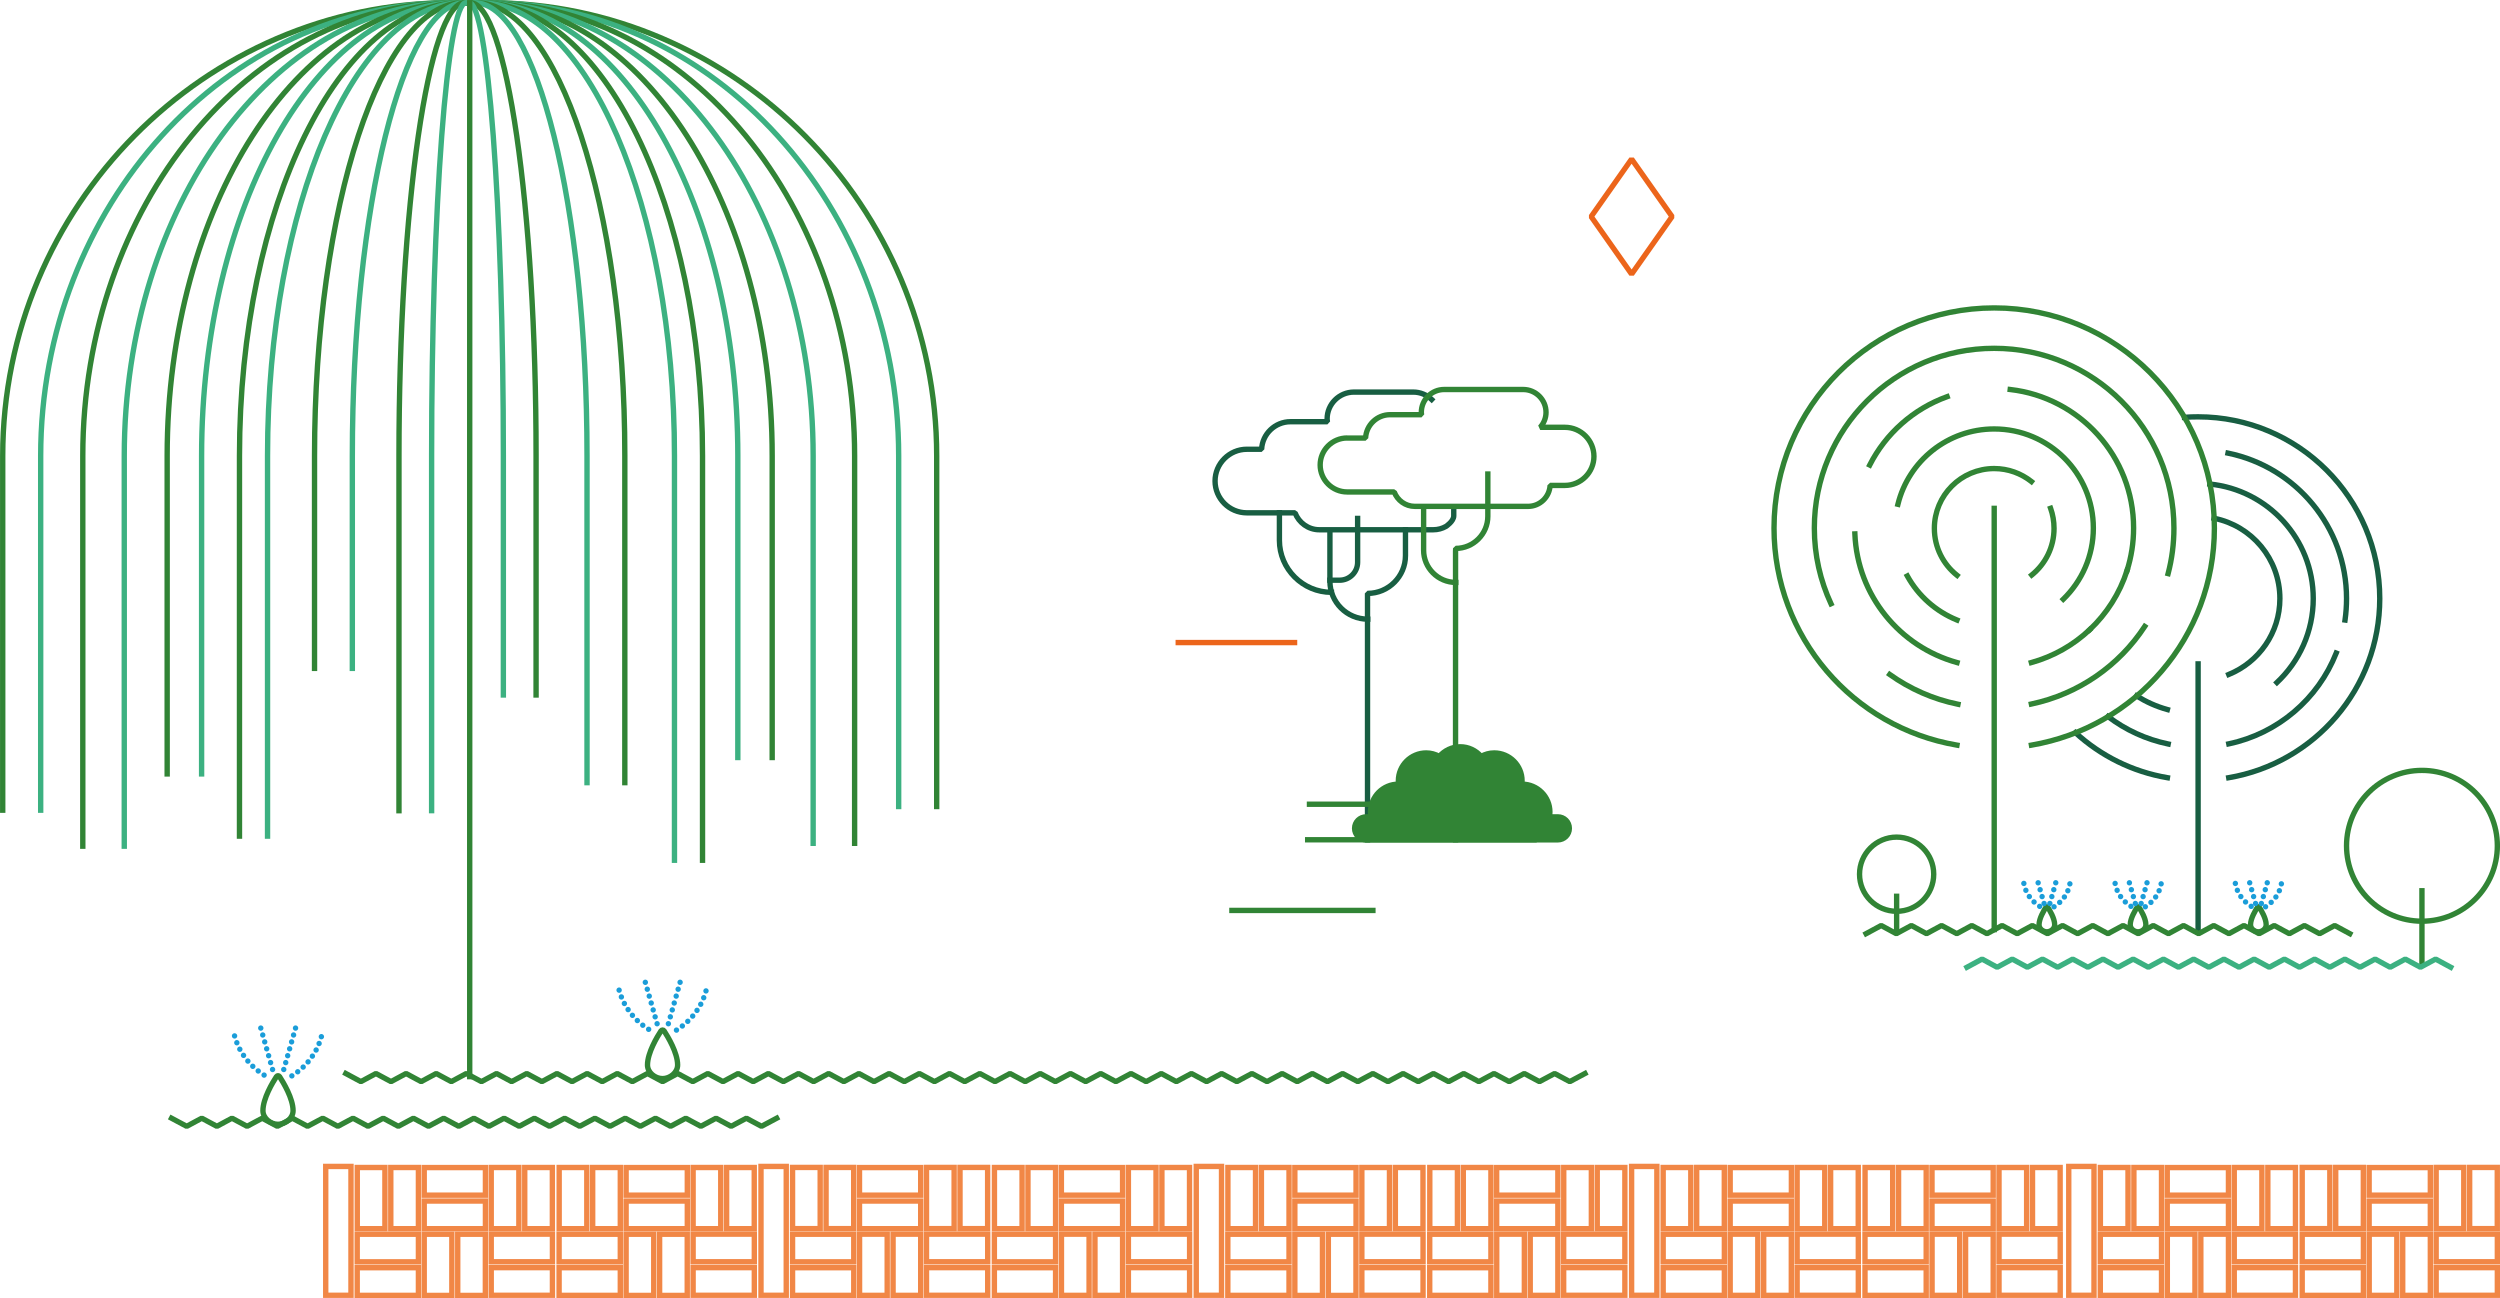 <?xml version="1.0" encoding="UTF-8"?><svg xmlns="http://www.w3.org/2000/svg" viewBox="0 0 348.46 180.92"><g id="a"/><g id="b"><g id="c"><polyline points="48.2 149.63 50.3 150.76 52.4 149.63 54.5 150.76 56.6 149.63 58.7 150.76 60.8 149.63 62.9 150.76 65 149.63 67.1 150.76 69.21 149.63 71.31 150.76 73.42 149.63 75.53 150.76 77.63 149.63 79.73 150.76 81.84 149.63 83.94 150.76 86.04 149.63 88.14 150.76 90.25 149.63 92.35 150.76 94.45 149.63 96.56 150.76 98.66 149.63 100.77 150.76 102.88 149.63 104.98 150.76 107.09 149.63 109.19 150.76 111.3 149.63 113.4 150.76 115.5 149.63 117.61 150.76 119.72 149.63 121.82 150.76 123.93 149.63 126.04 150.76 128.14 149.63 130.25 150.76 132.35 149.63 134.46 150.76 136.57 149.63 138.68 150.76 140.78 149.63 142.89 150.76 144.99 149.63 147.1 150.76 149.21 149.63 151.32 150.76 153.42 149.63 155.53 150.76 157.64 149.63 159.75 150.76 161.86 149.63 163.96 150.76 166.07 149.63 168.18 150.76 170.28 149.63 172.39 150.76 174.5 149.63 176.6 150.76 178.71 149.63 180.81 150.76 182.92 149.63 185.03 150.76 187.14 149.63 189.25 150.76 191.36 149.63 193.46 150.76 195.57 149.63 197.68 150.76 199.8 149.63 201.91 150.76 204.02 149.63 206.13 150.76 208.24 149.63 210.35 150.76 212.46 149.63 214.57 150.76 216.69 149.63 218.8 150.76 220.92 149.63" fill="none" stroke="#318435" stroke-linecap="square" stroke-linejoin="bevel" stroke-width=".75"/><polyline points="23.91 155.86 26.02 156.99 28.12 155.86 30.23 156.99 32.33 155.86 34.44 156.99 36.55 155.86 38.66 156.99 40.76 155.86 42.87 156.99 44.98 155.86 47.09 156.99 49.2 155.86 51.3 156.99 53.41 155.86 55.52 156.99 57.62 155.86 59.73 156.99 61.84 155.86 63.94 156.99 66.05 155.86 68.15 156.99 70.26 155.86 72.37 156.99 74.48 155.86 76.59 156.99 78.7 155.86 80.8 156.99 82.91 155.86 85.02 156.99 87.14 155.86 89.25 156.99 91.36 155.86 93.47 156.99 95.58 155.86 97.69 156.99 99.8 155.86 101.91 156.99 104.03 155.86 106.14 156.99 108.26 155.86" fill="none" stroke="#318435" stroke-linecap="square" stroke-linejoin="bevel" stroke-width=".75"/><g><g><g><g><rect x="257.62" y="165.07" width="8.53" height="3.85" transform="translate(94.89 428.88) rotate(-90)" fill="none" stroke="#f18746" stroke-miterlimit="10" stroke-width=".75"/><rect x="262.29" y="165.07" width="8.53" height="3.85" transform="translate(99.56 433.55) rotate(-90)" fill="none" stroke="#f18746" stroke-miterlimit="10" stroke-width=".75"/></g><g><rect x="276.29" y="165.07" width="8.53" height="3.85" transform="translate(113.56 447.55) rotate(-90)" fill="none" stroke="#f18746" stroke-miterlimit="10" stroke-width=".75"/><rect x="280.96" y="165.07" width="8.53" height="3.85" transform="translate(118.23 452.22) rotate(-90)" fill="none" stroke="#f18746" stroke-miterlimit="10" stroke-width=".75"/></g><g><rect x="269.29" y="167.4" width="8.53" height="3.85" transform="translate(547.11 338.66) rotate(180)" fill="none" stroke="#f18746" stroke-miterlimit="10" stroke-width=".75"/><rect x="269.29" y="162.73" width="8.53" height="3.85" transform="translate(547.11 329.32) rotate(180)" fill="none" stroke="#f18746" stroke-miterlimit="10" stroke-width=".75"/></g><g><rect x="259.96" y="176.69" width="8.53" height="3.85" transform="translate(528.44 357.24) rotate(180)" fill="none" stroke="#f18746" stroke-miterlimit="10" stroke-width=".75"/><rect x="259.96" y="172.02" width="8.53" height="3.85" transform="translate(528.44 347.9) rotate(180)" fill="none" stroke="#f18746" stroke-miterlimit="10" stroke-width=".75"/></g><g><rect x="278.63" y="172.02" width="8.53" height="3.85" fill="none" stroke="#f18746" stroke-miterlimit="10" stroke-width=".75"/><rect x="278.63" y="176.69" width="8.53" height="3.85" fill="none" stroke="#f18746" stroke-miterlimit="10" stroke-width=".75"/></g><g><rect x="271.63" y="174.36" width="8.53" height="3.85" transform="translate(452.18 -99.61) rotate(90)" fill="none" stroke="#f18746" stroke-miterlimit="10" stroke-width=".75"/><rect x="266.96" y="174.36" width="8.53" height="3.85" transform="translate(447.51 -94.94) rotate(90)" fill="none" stroke="#f18746" stroke-miterlimit="10" stroke-width=".75"/></g></g><g><g><rect x="229.48" y="165.07" width="8.53" height="3.85" transform="translate(66.75 400.74) rotate(-90)" fill="none" stroke="#f18746" stroke-miterlimit="10" stroke-width=".75"/><rect x="234.16" y="165.07" width="8.53" height="3.85" transform="translate(71.42 405.41) rotate(-90)" fill="none" stroke="#f18746" stroke-miterlimit="10" stroke-width=".75"/></g><g><rect x="248.15" y="165.07" width="8.53" height="3.85" transform="translate(85.42 419.41) rotate(-90)" fill="none" stroke="#f18746" stroke-miterlimit="10" stroke-width=".75"/><rect x="252.82" y="165.07" width="8.53" height="3.85" transform="translate(90.09 424.08) rotate(-90)" fill="none" stroke="#f18746" stroke-miterlimit="10" stroke-width=".75"/></g><g><rect x="241.15" y="167.4" width="8.53" height="3.85" transform="translate(490.84 338.66) rotate(180)" fill="none" stroke="#f18746" stroke-miterlimit="10" stroke-width=".75"/><rect x="241.15" y="162.73" width="8.53" height="3.85" transform="translate(490.84 329.32) rotate(180)" fill="none" stroke="#f18746" stroke-miterlimit="10" stroke-width=".75"/></g><g><rect x="231.82" y="176.69" width="8.53" height="3.85" transform="translate(472.17 357.24) rotate(180)" fill="none" stroke="#f18746" stroke-miterlimit="10" stroke-width=".75"/><rect x="231.82" y="172.02" width="8.53" height="3.85" transform="translate(472.17 347.9) rotate(180)" fill="none" stroke="#f18746" stroke-miterlimit="10" stroke-width=".75"/></g><g><rect x="250.49" y="172.02" width="8.53" height="3.85" fill="none" stroke="#f18746" stroke-miterlimit="10" stroke-width=".75"/><rect x="250.49" y="176.69" width="8.53" height="3.85" fill="none" stroke="#f18746" stroke-miterlimit="10" stroke-width=".75"/></g><g><rect x="243.49" y="174.36" width="8.53" height="3.85" transform="translate(424.04 -71.47) rotate(90)" fill="none" stroke="#f18746" stroke-miterlimit="10" stroke-width=".75"/><rect x="238.82" y="174.36" width="8.53" height="3.85" transform="translate(419.37 -66.8) rotate(90)" fill="none" stroke="#f18746" stroke-miterlimit="10" stroke-width=".75"/></g></g><rect x="227.42" y="162.58" width="3.52" height="17.96" fill="none" stroke="#f18746" stroke-miterlimit="10" stroke-width=".75"/></g><g><g><g><rect x="318.56" y="165.07" width="8.53" height="3.85" transform="translate(155.82 489.81) rotate(-90)" fill="none" stroke="#f18746" stroke-miterlimit="10" stroke-width=".75"/><rect x="323.23" y="165.07" width="8.53" height="3.85" transform="translate(160.49 494.48) rotate(-90)" fill="none" stroke="#f18746" stroke-miterlimit="10" stroke-width=".75"/></g><g><rect x="337.23" y="165.07" width="8.53" height="3.85" transform="translate(174.49 508.48) rotate(-90)" fill="none" stroke="#f18746" stroke-miterlimit="10" stroke-width=".75"/><rect x="341.9" y="165.07" width="8.53" height="3.85" transform="translate(179.16 513.15) rotate(-90)" fill="none" stroke="#f18746" stroke-miterlimit="10" stroke-width=".75"/></g><g><rect x="330.23" y="167.4" width="8.53" height="3.85" transform="translate(668.98 338.66) rotate(180)" fill="none" stroke="#f18746" stroke-miterlimit="10" stroke-width=".75"/><rect x="330.23" y="162.73" width="8.53" height="3.85" transform="translate(668.98 329.32) rotate(180)" fill="none" stroke="#f18746" stroke-miterlimit="10" stroke-width=".75"/></g><g><rect x="320.89" y="176.69" width="8.53" height="3.85" transform="translate(650.31 357.24) rotate(180)" fill="none" stroke="#f18746" stroke-miterlimit="10" stroke-width=".75"/><rect x="320.89" y="172.02" width="8.53" height="3.85" transform="translate(650.31 347.9) rotate(180)" fill="none" stroke="#f18746" stroke-miterlimit="10" stroke-width=".75"/></g><g><rect x="339.56" y="172.02" width="8.53" height="3.85" fill="none" stroke="#f18746" stroke-miterlimit="10" stroke-width=".75"/><rect x="339.56" y="176.69" width="8.53" height="3.85" fill="none" stroke="#f18746" stroke-miterlimit="10" stroke-width=".75"/></g><g><rect x="332.56" y="174.36" width="8.53" height="3.85" transform="translate(513.11 -160.54) rotate(90)" fill="none" stroke="#f18746" stroke-miterlimit="10" stroke-width=".75"/><rect x="327.89" y="174.36" width="8.53" height="3.85" transform="translate(508.44 -155.87) rotate(90)" fill="none" stroke="#f18746" stroke-miterlimit="10" stroke-width=".75"/></g></g><g><g><rect x="290.42" y="165.07" width="8.53" height="3.85" transform="translate(127.69 461.68) rotate(-90)" fill="none" stroke="#f18746" stroke-miterlimit="10" stroke-width=".75"/><rect x="295.09" y="165.07" width="8.53" height="3.85" transform="translate(132.36 466.35) rotate(-90)" fill="none" stroke="#f18746" stroke-miterlimit="10" stroke-width=".75"/></g><g><rect x="309.09" y="165.07" width="8.53" height="3.85" transform="translate(146.35 480.35) rotate(-90)" fill="none" stroke="#f18746" stroke-miterlimit="10" stroke-width=".75"/><rect x="313.76" y="165.07" width="8.53" height="3.85" transform="translate(151.03 485.02) rotate(-90)" fill="none" stroke="#f18746" stroke-miterlimit="10" stroke-width=".75"/></g><g><rect x="302.09" y="167.4" width="8.53" height="3.85" transform="translate(612.7 338.66) rotate(180)" fill="none" stroke="#f18746" stroke-miterlimit="10" stroke-width=".75"/><rect x="302.09" y="162.73" width="8.53" height="3.85" transform="translate(612.7 329.32) rotate(180)" fill="none" stroke="#f18746" stroke-miterlimit="10" stroke-width=".75"/></g><g><rect x="292.75" y="176.69" width="8.53" height="3.85" transform="translate(594.03 357.24) rotate(180)" fill="none" stroke="#f18746" stroke-miterlimit="10" stroke-width=".75"/><rect x="292.75" y="172.02" width="8.53" height="3.85" transform="translate(594.03 347.9) rotate(180)" fill="none" stroke="#f18746" stroke-miterlimit="10" stroke-width=".75"/></g><g><rect x="311.42" y="172.02" width="8.53" height="3.85" fill="none" stroke="#f18746" stroke-miterlimit="10" stroke-width=".75"/><rect x="311.42" y="176.69" width="8.53" height="3.85" fill="none" stroke="#f18746" stroke-miterlimit="10" stroke-width=".75"/></g><g><rect x="304.42" y="174.36" width="8.53" height="3.85" transform="translate(484.97 -132.4) rotate(90)" fill="none" stroke="#f18746" stroke-miterlimit="10" stroke-width=".75"/><rect x="299.75" y="174.36" width="8.53" height="3.85" transform="translate(480.3 -127.73) rotate(90)" fill="none" stroke="#f18746" stroke-miterlimit="10" stroke-width=".75"/></g></g><rect x="288.35" y="162.58" width="3.52" height="17.96" fill="none" stroke="#f18746" stroke-miterlimit="10" stroke-width=".75"/></g><g><g><g><rect x="196.95" y="165.07" width="8.53" height="3.85" transform="translate(34.22 368.21) rotate(-90)" fill="none" stroke="#f18746" stroke-miterlimit="10" stroke-width=".75"/><rect x="201.62" y="165.07" width="8.53" height="3.85" transform="translate(38.89 372.88) rotate(-90)" fill="none" stroke="#f18746" stroke-miterlimit="10" stroke-width=".75"/></g><g><rect x="215.62" y="165.07" width="8.53" height="3.85" transform="translate(52.89 386.88) rotate(-90)" fill="none" stroke="#f18746" stroke-miterlimit="10" stroke-width=".75"/><rect x="220.29" y="165.07" width="8.53" height="3.85" transform="translate(57.56 391.55) rotate(-90)" fill="none" stroke="#f18746" stroke-miterlimit="10" stroke-width=".75"/></g><g><rect x="208.62" y="167.4" width="8.53" height="3.85" transform="translate(425.76 338.66) rotate(180)" fill="none" stroke="#f18746" stroke-miterlimit="10" stroke-width=".75"/><rect x="208.62" y="162.73" width="8.53" height="3.85" transform="translate(425.76 329.32) rotate(180)" fill="none" stroke="#f18746" stroke-miterlimit="10" stroke-width=".75"/></g><g><rect x="199.28" y="176.69" width="8.53" height="3.85" transform="translate(407.09 357.24) rotate(180)" fill="none" stroke="#f18746" stroke-miterlimit="10" stroke-width=".75"/><rect x="199.28" y="172.02" width="8.53" height="3.85" transform="translate(407.09 347.9) rotate(180)" fill="none" stroke="#f18746" stroke-miterlimit="10" stroke-width=".75"/></g><g><rect x="217.95" y="172.02" width="8.53" height="3.85" fill="none" stroke="#f18746" stroke-miterlimit="10" stroke-width=".75"/><rect x="217.95" y="176.69" width="8.53" height="3.85" fill="none" stroke="#f18746" stroke-miterlimit="10" stroke-width=".75"/></g><g><rect x="210.95" y="174.36" width="8.53" height="3.85" transform="translate(391.5 -38.93) rotate(90)" fill="none" stroke="#f18746" stroke-miterlimit="10" stroke-width=".75"/><rect x="206.28" y="174.36" width="8.53" height="3.85" transform="translate(386.83 -34.26) rotate(90)" fill="none" stroke="#f18746" stroke-miterlimit="10" stroke-width=".75"/></g></g><g><g><rect x="168.81" y="165.07" width="8.53" height="3.85" transform="translate(6.08 340.07) rotate(-90)" fill="none" stroke="#f18746" stroke-miterlimit="10" stroke-width=".75"/><rect x="173.48" y="165.07" width="8.53" height="3.85" transform="translate(10.75 344.74) rotate(-90)" fill="none" stroke="#f18746" stroke-miterlimit="10" stroke-width=".75"/></g><g><rect x="187.48" y="165.07" width="8.53" height="3.85" transform="translate(24.75 358.74) rotate(-90)" fill="none" stroke="#f18746" stroke-miterlimit="10" stroke-width=".75"/><rect x="192.15" y="165.07" width="8.53" height="3.85" transform="translate(29.42 363.41) rotate(-90)" fill="none" stroke="#f18746" stroke-miterlimit="10" stroke-width=".75"/></g><g><rect x="180.48" y="167.4" width="8.53" height="3.85" transform="translate(369.49 338.66) rotate(180)" fill="none" stroke="#f18746" stroke-miterlimit="10" stroke-width=".75"/><rect x="180.48" y="162.73" width="8.53" height="3.85" transform="translate(369.49 329.32) rotate(180)" fill="none" stroke="#f18746" stroke-miterlimit="10" stroke-width=".75"/></g><g><rect x="171.15" y="176.69" width="8.53" height="3.85" transform="translate(350.82 357.24) rotate(180)" fill="none" stroke="#f18746" stroke-miterlimit="10" stroke-width=".75"/><rect x="171.15" y="172.02" width="8.53" height="3.85" transform="translate(350.82 347.9) rotate(180)" fill="none" stroke="#f18746" stroke-miterlimit="10" stroke-width=".75"/></g><g><rect x="189.82" y="172.02" width="8.53" height="3.85" fill="none" stroke="#f18746" stroke-miterlimit="10" stroke-width=".75"/><rect x="189.82" y="176.69" width="8.53" height="3.85" fill="none" stroke="#f18746" stroke-miterlimit="10" stroke-width=".75"/></g><g><rect x="182.82" y="174.36" width="8.53" height="3.85" transform="translate(363.36 -10.79) rotate(90)" fill="none" stroke="#f18746" stroke-miterlimit="10" stroke-width=".75"/><rect x="178.15" y="174.36" width="8.53" height="3.85" transform="translate(358.69 -6.12) rotate(90)" fill="none" stroke="#f18746" stroke-miterlimit="10" stroke-width=".75"/></g></g><rect x="166.74" y="162.58" width="3.52" height="17.96" fill="none" stroke="#f18746" stroke-miterlimit="10" stroke-width=".75"/></g><g><g><g><rect x="136.27" y="165.07" width="8.53" height="3.85" transform="translate(-26.46 307.53) rotate(-90)" fill="none" stroke="#f18746" stroke-miterlimit="10" stroke-width=".75"/><rect x="140.94" y="165.07" width="8.53" height="3.85" transform="translate(-21.79 312.2) rotate(-90)" fill="none" stroke="#f18746" stroke-miterlimit="10" stroke-width=".75"/></g><g><rect x="154.94" y="165.07" width="8.53" height="3.85" transform="translate(-7.79 326.2) rotate(-90)" fill="none" stroke="#f18746" stroke-miterlimit="10" stroke-width=".75"/><rect x="159.61" y="165.07" width="8.53" height="3.85" transform="translate(-3.12 330.87) rotate(-90)" fill="none" stroke="#f18746" stroke-miterlimit="10" stroke-width=".75"/></g><g><rect x="147.94" y="167.4" width="8.53" height="3.85" transform="translate(304.41 338.66) rotate(180)" fill="none" stroke="#f18746" stroke-miterlimit="10" stroke-width=".75"/><rect x="147.94" y="162.73" width="8.53" height="3.85" transform="translate(304.41 329.32) rotate(180)" fill="none" stroke="#f18746" stroke-miterlimit="10" stroke-width=".75"/></g><g><rect x="138.61" y="176.69" width="8.53" height="3.85" transform="translate(285.74 357.24) rotate(180)" fill="none" stroke="#f18746" stroke-miterlimit="10" stroke-width=".75"/><rect x="138.61" y="172.02" width="8.53" height="3.85" transform="translate(285.74 347.9) rotate(180)" fill="none" stroke="#f18746" stroke-miterlimit="10" stroke-width=".75"/></g><g><rect x="157.28" y="172.02" width="8.53" height="3.85" fill="none" stroke="#f18746" stroke-miterlimit="10" stroke-width=".75"/><rect x="157.28" y="176.69" width="8.53" height="3.85" fill="none" stroke="#f18746" stroke-miterlimit="10" stroke-width=".75"/></g><g><rect x="150.28" y="174.36" width="8.53" height="3.85" transform="translate(330.83 21.74) rotate(90)" fill="none" stroke="#f18746" stroke-miterlimit="10" stroke-width=".75"/><rect x="145.61" y="174.36" width="8.53" height="3.85" transform="translate(326.16 26.41) rotate(90)" fill="none" stroke="#f18746" stroke-miterlimit="10" stroke-width=".75"/></g></g><g><g><rect x="108.14" y="165.07" width="8.53" height="3.85" transform="translate(-54.6 279.39) rotate(-90)" fill="none" stroke="#f18746" stroke-miterlimit="10" stroke-width=".75"/><rect x="112.81" y="165.07" width="8.53" height="3.85" transform="translate(-49.93 284.06) rotate(-90)" fill="none" stroke="#f18746" stroke-miterlimit="10" stroke-width=".75"/></g><g><rect x="126.81" y="165.07" width="8.53" height="3.85" transform="translate(-35.93 298.06) rotate(-90)" fill="none" stroke="#f18746" stroke-miterlimit="10" stroke-width=".75"/><rect x="131.48" y="165.07" width="8.53" height="3.85" transform="translate(-31.26 302.73) rotate(-90)" fill="none" stroke="#f18746" stroke-miterlimit="10" stroke-width=".75"/></g><g><rect x="119.81" y="167.4" width="8.53" height="3.85" transform="translate(248.14 338.66) rotate(180)" fill="none" stroke="#f18746" stroke-miterlimit="10" stroke-width=".75"/><rect x="119.81" y="162.73" width="8.53" height="3.85" transform="translate(248.14 329.32) rotate(180)" fill="none" stroke="#f18746" stroke-miterlimit="10" stroke-width=".75"/></g><g><rect x="110.47" y="176.69" width="8.53" height="3.85" transform="translate(229.47 357.24) rotate(180)" fill="none" stroke="#f18746" stroke-miterlimit="10" stroke-width=".75"/><rect x="110.47" y="172.02" width="8.53" height="3.85" transform="translate(229.47 347.9) rotate(180)" fill="none" stroke="#f18746" stroke-miterlimit="10" stroke-width=".75"/></g><g><rect x="129.14" y="172.02" width="8.53" height="3.85" fill="none" stroke="#f18746" stroke-miterlimit="10" stroke-width=".75"/><rect x="129.14" y="176.69" width="8.53" height="3.85" fill="none" stroke="#f18746" stroke-miterlimit="10" stroke-width=".75"/></g><g><rect x="122.14" y="174.36" width="8.53" height="3.85" transform="translate(302.69 49.88) rotate(90)" fill="none" stroke="#f18746" stroke-miterlimit="10" stroke-width=".75"/><rect x="117.47" y="174.36" width="8.53" height="3.85" transform="translate(298.02 54.55) rotate(90)" fill="none" stroke="#f18746" stroke-miterlimit="10" stroke-width=".75"/></g></g><rect x="106.07" y="162.58" width="3.52" height="17.96" fill="none" stroke="#f18746" stroke-miterlimit="10" stroke-width=".75"/></g><g><g><g><rect x="75.6" y="165.07" width="8.53" height="3.85" transform="translate(-87.13 246.86) rotate(-90)" fill="none" stroke="#f18746" stroke-miterlimit="10" stroke-width=".75"/><rect x="80.27" y="165.07" width="8.53" height="3.85" transform="translate(-82.46 251.53) rotate(-90)" fill="none" stroke="#f18746" stroke-miterlimit="10" stroke-width=".75"/></g><g><rect x="94.27" y="165.07" width="8.53" height="3.85" transform="translate(-68.46 265.53) rotate(-90)" fill="none" stroke="#f18746" stroke-miterlimit="10" stroke-width=".75"/><rect x="98.94" y="165.07" width="8.53" height="3.85" transform="translate(-63.79 270.2) rotate(-90)" fill="none" stroke="#f18746" stroke-miterlimit="10" stroke-width=".75"/></g><g><rect x="87.27" y="167.4" width="8.53" height="3.85" transform="translate(183.07 338.66) rotate(180)" fill="none" stroke="#f18746" stroke-miterlimit="10" stroke-width=".75"/><rect x="87.27" y="162.73" width="8.53" height="3.85" transform="translate(183.07 329.32) rotate(180)" fill="none" stroke="#f18746" stroke-miterlimit="10" stroke-width=".75"/></g><g><rect x="77.94" y="176.69" width="8.53" height="3.85" transform="translate(164.4 357.24) rotate(180)" fill="none" stroke="#f18746" stroke-miterlimit="10" stroke-width=".75"/><rect x="77.94" y="172.02" width="8.53" height="3.85" transform="translate(164.4 347.9) rotate(180)" fill="none" stroke="#f18746" stroke-miterlimit="10" stroke-width=".75"/></g><g><rect x="96.61" y="172.02" width="8.53" height="3.85" fill="none" stroke="#f18746" stroke-miterlimit="10" stroke-width=".75"/><rect x="96.61" y="176.69" width="8.53" height="3.85" fill="none" stroke="#f18746" stroke-miterlimit="10" stroke-width=".75"/></g><g><rect x="89.61" y="174.36" width="8.53" height="3.85" transform="translate(270.15 82.42) rotate(90)" fill="none" stroke="#f18746" stroke-miterlimit="10" stroke-width=".75"/><rect x="84.94" y="174.36" width="8.53" height="3.85" transform="translate(265.48 87.09) rotate(90)" fill="none" stroke="#f18746" stroke-miterlimit="10" stroke-width=".75"/></g></g><g><g><rect x="47.46" y="165.07" width="8.53" height="3.85" transform="translate(-115.27 218.72) rotate(-90)" fill="none" stroke="#f18746" stroke-miterlimit="10" stroke-width=".75"/><rect x="52.13" y="165.07" width="8.53" height="3.85" transform="translate(-110.6 223.39) rotate(-90)" fill="none" stroke="#f18746" stroke-miterlimit="10" stroke-width=".75"/></g><g><rect x="66.13" y="165.07" width="8.53" height="3.85" transform="translate(-96.6 237.39) rotate(-90)" fill="none" stroke="#f18746" stroke-miterlimit="10" stroke-width=".75"/><rect x="70.8" y="165.07" width="8.53" height="3.85" transform="translate(-91.93 242.06) rotate(-90)" fill="none" stroke="#f18746" stroke-miterlimit="10" stroke-width=".75"/></g><g><rect x="59.13" y="167.4" width="8.53" height="3.85" transform="translate(126.79 338.66) rotate(180)" fill="none" stroke="#f18746" stroke-miterlimit="10" stroke-width=".75"/><rect x="59.13" y="162.73" width="8.53" height="3.85" transform="translate(126.79 329.32) rotate(180)" fill="none" stroke="#f18746" stroke-miterlimit="10" stroke-width=".75"/></g><g><rect x="49.8" y="176.69" width="8.53" height="3.85" transform="translate(108.12 357.24) rotate(180)" fill="none" stroke="#f18746" stroke-miterlimit="10" stroke-width=".75"/><rect x="49.8" y="172.02" width="8.53" height="3.85" transform="translate(108.12 347.9) rotate(180)" fill="none" stroke="#f18746" stroke-miterlimit="10" stroke-width=".75"/></g><g><rect x="68.47" y="172.02" width="8.53" height="3.85" fill="none" stroke="#f18746" stroke-miterlimit="10" stroke-width=".75"/><rect x="68.47" y="176.69" width="8.53" height="3.85" fill="none" stroke="#f18746" stroke-miterlimit="10" stroke-width=".75"/></g><g><rect x="61.47" y="174.36" width="8.53" height="3.85" transform="translate(242.01 110.56) rotate(90)" fill="none" stroke="#f18746" stroke-miterlimit="10" stroke-width=".75"/><rect x="56.8" y="174.36" width="8.53" height="3.85" transform="translate(237.34 115.23) rotate(90)" fill="none" stroke="#f18746" stroke-miterlimit="10" stroke-width=".75"/></g></g><rect x="45.4" y="162.58" width="3.52" height="17.96" fill="none" stroke="#f18746" stroke-miterlimit="10" stroke-width=".75"/></g></g><line x1="191.36" y1="126.9" x2="171.71" y2="126.9" fill="none" stroke="#318435" stroke-linecap="square" stroke-linejoin="bevel" stroke-width=".75"/><g><g><g><path d="M199.55,55.68c-.67-.64-1.58-1.03-2.57-1.03h-8.26c-2.06,0-3.74,1.68-3.74,3.74,0,.13,.03,.26,.04,.39h-5.15c-2.15,0-3.92,1.71-4.02,3.84h-2.06c-2.43,0-4.43,1.99-4.43,4.43s1.99,4.43,4.43,4.43h6.72c.52,1.37,1.84,2.36,3.39,2.36h15.87c.65,0,1.26-.17,1.78-.47,0,0,1.08-.71,1.08-1.47v-1.15" fill="none" stroke="#185e42" stroke-linecap="square" stroke-linejoin="bevel" stroke-width=".75"/><path d="M185.37,73.98v7.05c0,2.9,2.37,5.27,5.27,5.27" fill="none" stroke="#185e42" stroke-linecap="square" stroke-linejoin="bevel" stroke-width=".75"/><path d="M178.33,71.47v3.84c0,3.99,3.26,7.25,7.25,7.25h0" fill="none" stroke="#185e42" stroke-linecap="square" stroke-linejoin="bevel" stroke-width=".75"/><path d="M189.23,72.26v6.11c0,1.38-1.13,2.5-2.5,2.5h-1.36" fill="none" stroke="#185e42" stroke-linecap="square" stroke-linejoin="bevel" stroke-width=".75"/><path d="M190.61,117.05v-34.34h.02c2.9,0,5.27-2.36,5.27-5.26v-3.62" fill="none" stroke="#185e42" stroke-linecap="square" stroke-linejoin="bevel" stroke-width=".75"/></g><g><path d="M187.74,61.06h2.6c.09-1.81,1.59-3.26,3.42-3.26h4.38c-.01-.11-.03-.22-.03-.33,0-1.75,1.43-3.18,3.18-3.18h11.02c1.75,0,3.18,1.43,3.18,3.18,0,.8-.31,1.53-.81,2.09h3.44c2.23,0,4.05,1.82,4.05,4.05s-1.82,4.05-4.05,4.05h-2.06c-.09,1.62-1.43,2.92-3.07,2.92h-15.78c-1.32,0-2.44-.84-2.88-2.01h-6.56c-2.07,0-3.76-1.69-3.76-3.76s1.69-3.76,3.76-3.76Z" fill="none" stroke="#318435" stroke-linecap="square" stroke-linejoin="bevel" stroke-width=".75"/><path d="M198.43,70.71v5.99c0,2.46,2.01,4.48,4.48,4.48" fill="none" stroke="#318435" stroke-linecap="square" stroke-linejoin="bevel" stroke-width=".75"/><path d="M202.88,117.05v-40.28l.02-.33h0c2.46,0,4.48-2.01,4.48-4.48v-5.89" fill="none" stroke="#318435" stroke-linecap="square" stroke-linejoin="bevel" stroke-width=".75"/></g></g><line x1="182.27" y1="117.05" x2="213.82" y2="117.05" fill="none" stroke="#318435" stroke-linecap="square" stroke-linejoin="bevel" stroke-width=".75"/><path d="M217.13,113.86h-1.17c.04-.22,.07-.45,.07-.68,0-2.14-1.74-3.88-3.88-3.88-.02,0-.03,0-.05,0,.02-.16,.05-.31,.05-.47,0-2.14-1.74-3.88-3.88-3.88-.67,0-1.29,.18-1.83,.48-.71-.82-1.75-1.34-2.91-1.34s-2.2,.53-2.91,1.34c-.55-.3-1.17-.48-1.83-.48-2.14,0-3.88,1.74-3.88,3.88,0,.16,.03,.31,.05,.47-.02,0-.03,0-.05,0-2.14,0-3.88,1.74-3.88,3.88,0,.23,.03,.46,.07,.68h-.69c-.88,0-1.6,.71-1.6,1.6s.71,1.6,1.6,1.6h26.73c.88,0,1.6-.71,1.6-1.6s-.71-1.6-1.6-1.6Z" fill="#318435" stroke="#318435" stroke-linecap="square" stroke-linejoin="bevel" stroke-width=".75"/></g><g><path d="M.38,112.93V63.54C.38,28.8,28.49,.38,62.86,.38h5.21c34.37,0,62.49,28.43,62.49,63.17v48.86" fill="none" stroke="#318435" stroke-linecap="square" stroke-linejoin="bevel" stroke-width=".75"/><path d="M5.67,112.93V63.54C5.67,28.8,31.5,.38,63.07,.38h4.78c31.57,0,57.41,28.43,57.41,63.17v48.86" fill="none" stroke="#3cb181" stroke-linecap="square" stroke-linejoin="bevel" stroke-width=".75"/><path d="M11.54,117.94V63.54C11.54,28.8,34.78,.38,63.18,.38h4.3c28.4,0,51.64,28.43,51.64,63.17v53.99" fill="none" stroke="#318435" stroke-linecap="square" stroke-linejoin="bevel" stroke-width=".75"/><path d="M17.32,117.94V63.54C17.32,28.8,38.06,.38,63.41,.38h3.84c25.35,0,46.09,28.43,46.09,63.17v53.99" fill="none" stroke="#3cb181" stroke-linecap="square" stroke-linejoin="bevel" stroke-width=".75"/><path d="M23.3,107.87V63.54C23.3,28.8,41.52,.38,63.78,.38h3.37c22.26,0,40.48,28.43,40.48,63.17v42.03" fill="none" stroke="#318435" stroke-linecap="square" stroke-linejoin="bevel" stroke-width=".75"/><path d="M28.1,107.87V63.54C28.1,28.8,44.24,.38,63.97,.38h2.99c19.73,0,35.88,28.43,35.88,63.17v42.03" fill="none" stroke="#3cb181" stroke-linecap="square" stroke-linejoin="bevel" stroke-width=".75"/><path d="M33.38,116.54V63.54C33.38,28.8,47.32,.38,64.36,.38h2.58c17.04,0,30.98,28.43,30.98,63.17v56.35" fill="none" stroke="#318435" stroke-linecap="square" stroke-linejoin="bevel" stroke-width=".75"/><path d="M37.29,116.54V63.54C37.29,28.8,49.54,.38,64.52,.38h2.27c14.97,0,27.22,28.43,27.22,63.17v56.35" fill="none" stroke="#3cb181" stroke-linecap="square" stroke-linejoin="bevel" stroke-width=".75"/><path d="M87.09,109.09V63.54C87.09,28.8,77.75,.38,66.33,.38h-1.73c-11.42,0-20.76,28.43-20.76,63.17v29.61" fill="none" stroke="#318435" stroke-linecap="square" stroke-linejoin="bevel" stroke-width=".75"/><path d="M81.82,109.09V63.54C81.82,28.8,74.76,.38,66.12,.38h-1.31c-8.63,0-15.7,28.43-15.7,63.17v29.61" fill="none" stroke="#3cb181" stroke-linecap="square" stroke-linejoin="bevel" stroke-width=".75"/><path d="M74.72,96.87V63.54C74.72,28.8,70.59,.38,65.54,.38h-.76c-5.04,0-9.17,28.43-9.17,63.17v49.45" fill="none" stroke="#318435" stroke-linecap="square" stroke-linejoin="bevel" stroke-width=".75"/><path d="M70.16,96.87V63.54c0-34.74-2.16-63.17-4.8-63.17h-.4c-2.64,0-4.8,28.43-4.8,63.17v49.45" fill="none" stroke="#3cb181" stroke-linecap="square" stroke-linejoin="bevel" stroke-width=".75"/><line x1="65.47" y1=".38" x2="65.47" y2="150.07" fill="none" stroke="#318435" stroke-linecap="square" stroke-linejoin="bevel" stroke-width=".75"/></g><polygon points="227.42 38.21 221.78 30.19 227.42 22.17 233.06 30.19 227.42 38.21" fill="none" stroke="#ec651b" stroke-linecap="square" stroke-linejoin="bevel" stroke-width=".75"/><line x1="182.52" y1="112.1" x2="209" y2="112.1" fill="none" stroke="#318435" stroke-linecap="square" stroke-linejoin="bevel" stroke-width=".75"/><line x1="164.23" y1="89.56" x2="180.44" y2="89.56" fill="none" stroke="#ec651b" stroke-linecap="square" stroke-linejoin="bevel" stroke-width=".75"/><g><path d="M40.85,154.81c0,1.05-1.05,1.9-2.1,1.9s-2.1-.85-2.1-1.9c0-1.7,1.36-3.95,1.89-4.76,.1-.15,.32-.15,.42,0,.53,.82,1.89,3.06,1.89,4.76Z" fill="none" stroke="#318435" stroke-linecap="square" stroke-linejoin="bevel" stroke-width=".75"/><g><path d="M36.81,149.85s-3.63-2-4.32-6.4" fill="none" stroke="#1a9dd9" stroke-dasharray="0 1" stroke-linecap="round" stroke-linejoin="round" stroke-width=".75"/><path d="M40.68,149.96s3.63-2,4.32-6.4" fill="none" stroke="#1a9dd9" stroke-dasharray="0 1" stroke-linecap="round" stroke-linejoin="round" stroke-width=".75"/><line x1="37.99" y1="149.07" x2="36.22" y2="142.85" fill="none" stroke="#1a9dd9" stroke-dasharray="0 1" stroke-linecap="round" stroke-linejoin="round" stroke-width=".75"/><line x1="39.55" y1="149.07" x2="41.32" y2="142.85" fill="none" stroke="#1a9dd9" stroke-dasharray="0 1" stroke-linecap="round" stroke-linejoin="round" stroke-width=".75"/></g></g><g><g><g><circle cx="337.58" cy="117.89" r="10.51" fill="none" stroke="#318435" stroke-linecap="square" stroke-linejoin="bevel" stroke-width=".75"/><line x1="337.58" y1="124.16" x2="337.58" y2="134.25" fill="none" stroke="#318435" stroke-linecap="square" stroke-linejoin="bevel" stroke-width=".75"/></g><g><circle cx="264.36" cy="121.85" r="5.17" fill="none" stroke="#318435" stroke-linecap="square" stroke-linejoin="bevel" stroke-width=".75"/><line x1="264.36" y1="124.93" x2="264.36" y2="129.89" fill="none" stroke="#318435" stroke-linecap="square" stroke-linejoin="bevel" stroke-width=".75"/></g><g><g><line x1="306.38" y1="129.89" x2="306.38" y2="92.54" fill="none" stroke="#185e42" stroke-linecap="square" stroke-linejoin="bevel" stroke-width=".75"/><g><path d="M308.61,72.24c5.23,1.04,9.17,5.65,9.17,11.19,0,4.79-2.95,8.88-7.13,10.58" fill="none" stroke="#185e42" stroke-linecap="square" stroke-linejoin="bevel" stroke-width=".75"/><path d="M308.02,67.47c8.09,.82,14.41,7.66,14.41,15.96,0,4.61-1.95,8.77-5.06,11.7" fill="none" stroke="#185e42" stroke-linecap="square" stroke-linejoin="bevel" stroke-width=".75"/><path d="M302.1,98.9c-1.53-.42-2.97-1.07-4.29-1.9" fill="none" stroke="#185e42" stroke-linecap="square" stroke-linejoin="bevel" stroke-width=".75"/><path d="M325.63,91.03c-2.52,6.38-8.12,11.21-14.97,12.65" fill="none" stroke="#185e42" stroke-linecap="square" stroke-linejoin="bevel" stroke-width=".75"/><path d="M310.55,63.16c9.43,1.93,16.52,10.27,16.52,20.27,0,1.01-.07,2.01-.21,2.99" fill="none" stroke="#185e42" stroke-linecap="square" stroke-linejoin="bevel" stroke-width=".75"/><path d="M302.21,103.7c-3.1-.64-5.95-1.97-8.38-3.82" fill="none" stroke="#185e42" stroke-linecap="square" stroke-linejoin="bevel" stroke-width=".75"/><path d="M304.48,58.17c.63-.05,1.26-.07,1.89-.07,13.99,0,25.33,11.34,25.33,25.33,0,12.53-9.1,22.94-21.05,24.97" fill="none" stroke="#185e42" stroke-linecap="square" stroke-linejoin="bevel" stroke-width=".75"/><path d="M302.1,108.4c-4.89-.83-9.3-3.06-12.81-6.27" fill="none" stroke="#185e42" stroke-linecap="square" stroke-linejoin="bevel" stroke-width=".75"/></g></g><path d="M264.54,70.29c1.48-6.03,6.93-10.5,13.42-10.5,7.63,0,13.82,6.19,13.82,13.82,0,3.89-1.61,7.4-4.19,9.91" fill="none" stroke="#318435" stroke-linecap="square" stroke-linejoin="bevel" stroke-width=".75"/><path d="M272.77,86.42c-2.95-1.2-5.4-3.38-6.92-6.14" fill="none" stroke="#318435" stroke-linecap="square" stroke-linejoin="bevel" stroke-width=".75"/><path d="M285.82,70.85c.31,.87,.48,1.82,.48,2.8,0,2.62-1.21,4.97-3.11,6.5" fill="none" stroke="#318435" stroke-linecap="square" stroke-linejoin="bevel" stroke-width=".75"/><path d="M272.78,80.19c-1.93-1.53-3.16-3.89-3.16-6.54,0-4.61,3.73-8.34,8.34-8.34,1.96,0,3.76,.68,5.19,1.81" fill="none" stroke="#318435" stroke-linecap="square" stroke-linejoin="bevel" stroke-width=".75"/><path d="M291.26,87.78c-2.27,2.13-5.04,3.72-8.12,4.57" fill="none" stroke="#318435" stroke-linecap="square" stroke-linejoin="bevel" stroke-width=".75"/><path d="M296.48,79.51c-1.02,3.19-2.84,6.03-5.22,8.27" fill="none" stroke="#318435" stroke-linecap="square" stroke-linejoin="bevel" stroke-width=".75"/><path d="M280.19,54.29c9.68,1.11,17.2,9.33,17.2,19.31,0,2.06-.32,4.04-.91,5.91" fill="none" stroke="#318435" stroke-linecap="square" stroke-linejoin="bevel" stroke-width=".75"/><path d="M260.61,64.82c2.23-4.4,6.1-7.84,10.79-9.53" fill="none" stroke="#318435" stroke-linecap="square" stroke-linejoin="bevel" stroke-width=".75"/><path d="M272.78,92.35c-7.97-2.2-13.89-9.34-14.24-17.93" fill="none" stroke="#318435" stroke-linecap="square" stroke-linejoin="bevel" stroke-width=".75"/><path d="M298.94,87.32c-3.57,5.45-9.21,9.42-15.8,10.81" fill="none" stroke="#318435" stroke-linecap="square" stroke-linejoin="bevel" stroke-width=".75"/><path d="M255.21,84.15c-1.49-3.21-2.32-6.78-2.32-10.54,0-13.84,11.22-25.06,25.06-25.06s25.06,11.22,25.06,25.06c0,2.19-.28,4.32-.81,6.34" fill="none" stroke="#318435" stroke-linecap="square" stroke-linejoin="bevel" stroke-width=".75"/><path d="M272.91,98.16c-3.49-.71-6.71-2.15-9.51-4.15" fill="none" stroke="#318435" stroke-linecap="square" stroke-linejoin="bevel" stroke-width=".75"/><path d="M272.77,103.86c-14.48-2.46-25.5-15.07-25.5-30.25,0-16.95,13.74-30.69,30.69-30.69s30.69,13.74,30.69,30.69c0,15.18-11.02,27.79-25.5,30.25" fill="none" stroke="#318435" stroke-linecap="square" stroke-linejoin="bevel" stroke-width=".75"/><line x1="277.96" y1="70.86" x2="277.96" y2="129.57" fill="none" stroke="#318435" stroke-linecap="square" stroke-linejoin="bevel" stroke-width=".75"/><polyline points="274.16 134.82 276.27 133.68 278.37 134.82 280.48 133.68 282.58 134.82 284.69 133.68 286.8 134.82 288.9 133.68 291.01 134.82 293.12 133.68 295.22 134.82 297.33 133.68 299.44 134.82 301.55 133.68 303.65 134.82 305.76 133.68 307.87 134.82 309.98 133.68 312.09 134.82 314.19 133.68 316.3 134.82 318.41 133.68 320.51 134.82 322.62 133.68 324.73 134.82 326.83 133.68 328.94 134.82 331.05 133.68 333.15 134.82 335.26 133.68 337.37 134.82 339.48 133.68 341.59 134.82" fill="none" stroke="#3cb181" stroke-linecap="square" stroke-linejoin="bevel" stroke-width=".75"/><polyline points="260.1 130.14 262.21 129 264.31 130.14 266.42 129 268.52 130.14 270.63 129 272.74 130.14 274.84 129 276.95 130.14 279.06 129 281.16 130.14 283.27 129 285.38 130.14 287.49 129 289.59 130.14 291.7 129 293.81 130.14 295.92 129 298.03 130.14 300.13 129 302.24 130.14 304.35 129 306.45 130.14 308.56 129 310.67 130.14 312.77 129 314.88 130.14 316.99 129 319.09 130.14 321.2 129 323.31 130.14 325.42 129 327.53 130.14" fill="none" stroke="#318435" stroke-linecap="square" stroke-linejoin="bevel" stroke-width=".75"/></g></g><g><path d="M315.87,128.9c0,.54-.54,.98-1.09,.98s-1.09-.44-1.09-.98c0-.88,.7-2.04,.98-2.46,.05-.08,.17-.08,.22,0,.28,.42,.98,1.58,.98,2.46Z" fill="none" stroke="#318435" stroke-linecap="square" stroke-linejoin="bevel" stroke-width=".75"/><g><path d="M313.78,126.33s-1.88-1.03-2.23-3.31" fill="none" stroke="#1a9dd9" stroke-dasharray="0 1" stroke-linecap="round" stroke-linejoin="round" stroke-width=".75"/><path d="M315.78,126.39s1.88-1.03,2.23-3.31" fill="none" stroke="#1a9dd9" stroke-dasharray="0 1" stroke-linecap="round" stroke-linejoin="round" stroke-width=".75"/><line x1="314.39" y1="125.93" x2="313.48" y2="122.72" fill="none" stroke="#1a9dd9" stroke-dasharray="0 1" stroke-linecap="round" stroke-linejoin="round" stroke-width=".75"/><line x1="315.2" y1="125.93" x2="316.11" y2="122.72" fill="none" stroke="#1a9dd9" stroke-dasharray="0 1" stroke-linecap="round" stroke-linejoin="round" stroke-width=".75"/></g></g><g><path d="M299.1,128.9c0,.54-.54,.98-1.09,.98s-1.09-.44-1.09-.98c0-.88,.7-2.04,.98-2.46,.05-.08,.17-.08,.22,0,.28,.42,.98,1.58,.98,2.46Z" fill="none" stroke="#318435" stroke-linecap="square" stroke-linejoin="bevel" stroke-width=".75"/><g><path d="M297.02,126.33s-1.88-1.03-2.23-3.31" fill="none" stroke="#1a9dd9" stroke-dasharray="0 1" stroke-linecap="round" stroke-linejoin="round" stroke-width=".75"/><path d="M299.02,126.39s1.88-1.03,2.23-3.31" fill="none" stroke="#1a9dd9" stroke-dasharray="0 1" stroke-linecap="round" stroke-linejoin="round" stroke-width=".75"/><line x1="297.63" y1="125.93" x2="296.71" y2="122.72" fill="none" stroke="#1a9dd9" stroke-dasharray="0 1" stroke-linecap="round" stroke-linejoin="round" stroke-width=".75"/><line x1="298.44" y1="125.93" x2="299.35" y2="122.72" fill="none" stroke="#1a9dd9" stroke-dasharray="0 1" stroke-linecap="round" stroke-linejoin="round" stroke-width=".75"/></g></g><g><path d="M286.39,128.9c0,.54-.54,.98-1.09,.98s-1.09-.44-1.09-.98c0-.88,.7-2.04,.98-2.46,.05-.08,.17-.08,.22,0,.28,.42,.98,1.58,.98,2.46Z" fill="none" stroke="#318435" stroke-linecap="square" stroke-linejoin="bevel" stroke-width=".75"/><g><path d="M284.3,126.33s-1.88-1.03-2.23-3.31" fill="none" stroke="#1a9dd9" stroke-dasharray="0 1" stroke-linecap="round" stroke-linejoin="round" stroke-width=".75"/><path d="M286.3,126.39s1.88-1.03,2.23-3.31" fill="none" stroke="#1a9dd9" stroke-dasharray="0 1" stroke-linecap="round" stroke-linejoin="round" stroke-width=".75"/><line x1="284.91" y1="125.93" x2="283.99" y2="122.72" fill="none" stroke="#1a9dd9" stroke-dasharray="0 1" stroke-linecap="round" stroke-linejoin="round" stroke-width=".75"/><line x1="285.72" y1="125.93" x2="286.63" y2="122.72" fill="none" stroke="#1a9dd9" stroke-dasharray="0 1" stroke-linecap="round" stroke-linejoin="round" stroke-width=".75"/></g></g></g><g><path d="M94.45,148.44c0,1.05-1.05,1.9-2.1,1.9s-2.1-.85-2.1-1.9c0-1.7,1.36-3.95,1.89-4.76,.1-.15,.32-.15,.42,0,.53,.82,1.89,3.06,1.89,4.76Z" fill="none" stroke="#318435" stroke-linecap="square" stroke-linejoin="bevel" stroke-width=".75"/><g><path d="M90.41,143.47s-3.63-2-4.32-6.4" fill="none" stroke="#1a9dd9" stroke-dasharray="0 1" stroke-linecap="round" stroke-linejoin="round" stroke-width=".75"/><path d="M94.29,143.58s3.63-2,4.32-6.4" fill="none" stroke="#1a9dd9" stroke-dasharray="0 1" stroke-linecap="round" stroke-linejoin="round" stroke-width=".75"/><line x1="91.59" y1="142.69" x2="89.82" y2="136.47" fill="none" stroke="#1a9dd9" stroke-dasharray="0 1" stroke-linecap="round" stroke-linejoin="round" stroke-width=".75"/><line x1="93.16" y1="142.69" x2="94.92" y2="136.47" fill="none" stroke="#1a9dd9" stroke-dasharray="0 1" stroke-linecap="round" stroke-linejoin="round" stroke-width=".75"/></g></g></g></g></svg>
